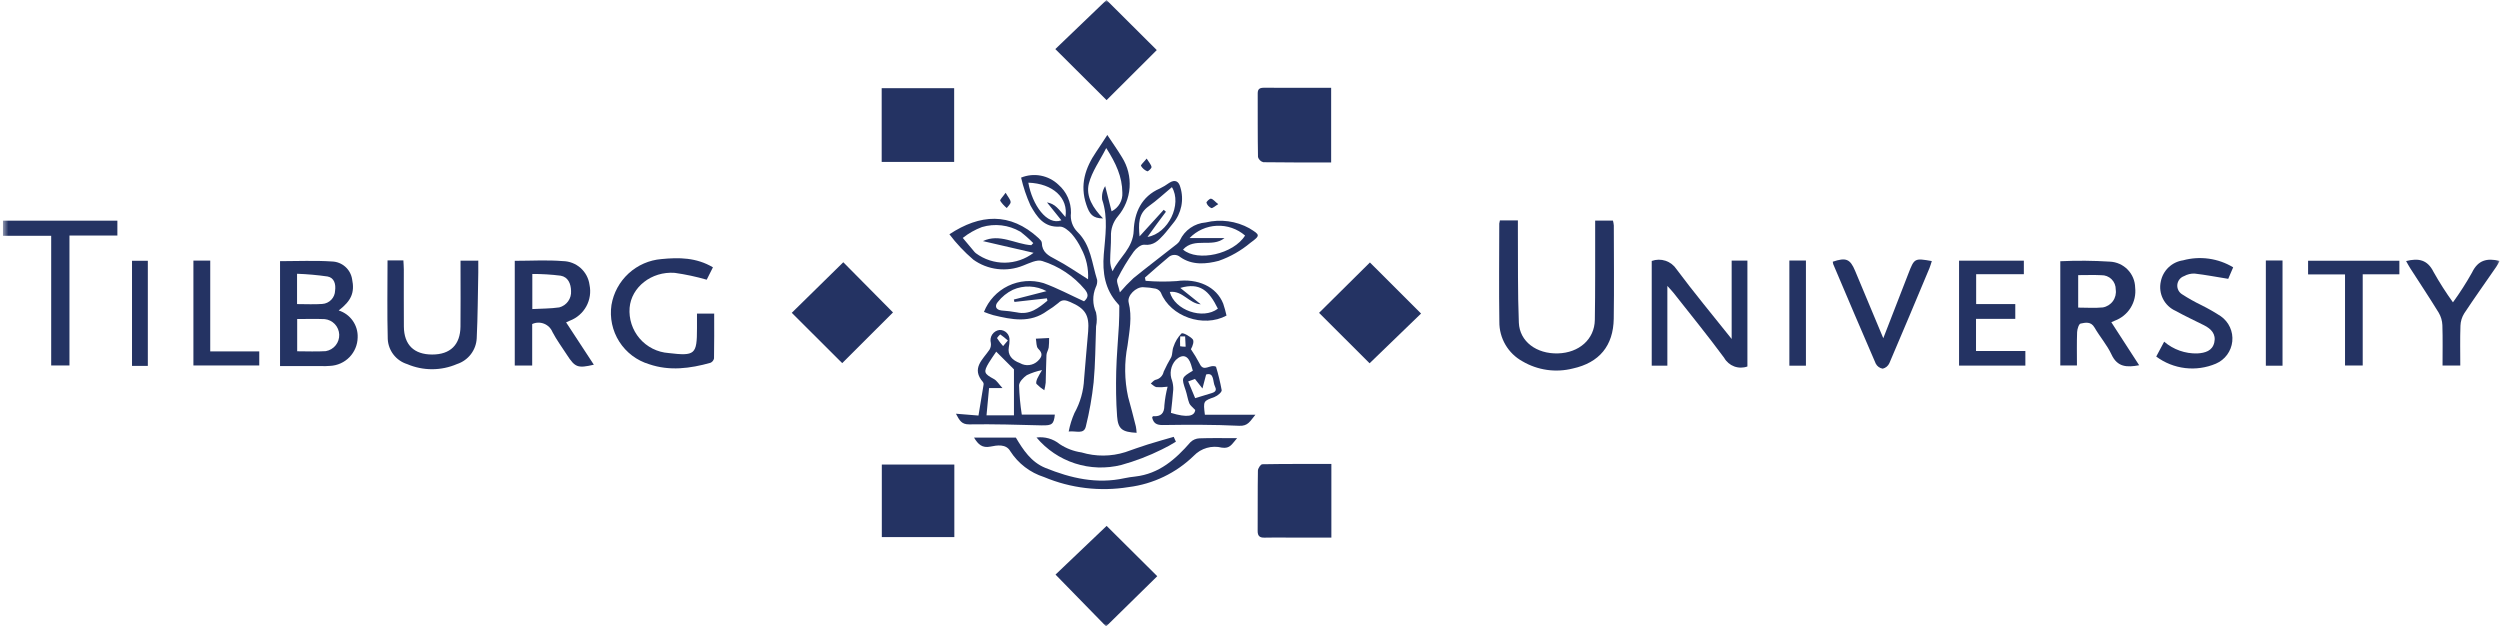 <?xml version="1.0" encoding="UTF-8"?> <svg xmlns="http://www.w3.org/2000/svg" width="447" height="112" viewBox="0 0 447 112" fill="none"><g clip-path="url(#clip0_3977_1331)"><mask id="mask0_3977_1331" style="mask-type:luminance" maskUnits="userSpaceOnUse" x="0" y="0" width="447" height="112"><path d="M446.949 0H0.5V112H446.949V0Z" fill="white"></path></mask><g mask="url(#mask0_3977_1331)"><path d="M223.43 40.836C221.036 39.509 218.23 39.13 215.57 39.776C214.59 39.852 213.649 40.187 212.841 40.746C212.034 41.306 211.39 42.071 210.975 42.961C210.768 43.459 210.178 43.824 209.716 44.189C207.367 46.045 204.978 47.852 202.656 49.74C201.799 50.538 200.99 51.384 200.232 52.275C200.012 51.175 199.555 50.336 199.798 49.84C200.636 48.15 201.61 46.531 202.709 44.999C203.131 44.407 204.017 43.694 204.61 43.759C206.238 43.944 207.113 43.017 208.021 42.031C208.629 41.371 209.152 40.631 209.732 39.943C210.474 39.064 210.983 38.012 211.213 36.884C211.443 35.757 211.387 34.59 211.048 33.49C210.779 32.421 210.101 32.014 209.051 32.7C208.527 33.08 207.971 33.415 207.39 33.7C204.077 35.12 202.823 38.06 202.711 41.201C202.591 44.419 200.117 46.013 198.932 48.501C198.654 47.903 198.505 47.254 198.495 46.596C198.509 45.15 198.668 43.704 198.642 42.261C198.586 40.96 199.023 39.686 199.865 38.693C201.097 37.241 201.835 35.435 201.971 33.536C202.107 31.637 201.633 29.744 200.62 28.132C199.807 26.789 198.896 25.508 197.987 24.133C197.311 25.162 196.681 26.155 196.016 27.125C194.041 30.017 193.043 33.047 194.23 36.578C194.813 38.31 195.361 39.037 197.227 39.056C195.425 37.2 194.116 35.1 194.685 32.834C195.23 30.68 196.646 28.742 197.796 26.47C199.55 29.214 200.65 31.616 200.675 34.434C200.723 35.12 200.565 35.805 200.223 36.401C199.881 36.998 199.369 37.479 198.752 37.784L197.608 33.278C197.149 33.995 196.958 34.852 197.067 35.696C198.172 38.954 197.614 42.229 197.354 45.489C197.095 48.748 197.557 51.74 199.824 54.261C199.944 54.399 200.134 54.565 200.134 54.717C200.134 55.873 200.121 57.032 200.059 58.188C199.909 60.923 199.646 63.655 199.58 66.392C199.52 69.075 199.536 71.771 199.737 74.445C199.908 76.733 200.654 77.248 203.225 77.387C203.206 77.003 203.16 76.621 203.09 76.243C202.644 74.477 202.197 72.709 201.704 70.956C201.042 67.927 201.01 64.795 201.608 61.753C201.939 59.208 202.458 56.682 201.805 54.084C201.492 52.842 203.121 51.273 204.422 51.355C205.172 51.378 205.919 51.465 206.654 51.616C206.848 51.667 207.03 51.758 207.189 51.883C207.347 52.007 207.477 52.163 207.573 52.341C209.273 56.589 215.163 58.669 219.3 56.425C219.143 55.708 218.947 55 218.714 54.304C217.51 51.235 214.134 49.74 210.353 50.262C208.514 50.386 206.669 50.37 204.834 50.213L204.714 49.633C206.098 48.428 207.466 47.195 208.879 46.029C209.165 45.75 209.545 45.589 209.944 45.577C210.343 45.564 210.732 45.703 211.033 45.964C213.164 47.473 215.71 47.217 217.914 46.636C219.975 45.915 221.888 44.827 223.561 43.425C225.415 42.075 225.293 41.989 223.417 40.838M205.391 36.874C206.838 35.848 208.144 34.623 209.538 33.462C211.388 36.523 208.913 41.735 205.171 42.365C205.711 41.615 206.248 40.862 206.791 40.116C207.335 39.369 207.904 38.611 208.467 37.86L208.073 37.51L203.751 42.266C203.56 40.062 203.486 38.228 205.397 36.874M214.7 54.412L211.035 51.48C214.537 50.463 216.158 51.93 217.756 55.19C215.085 57.234 210.015 55.475 209.159 52.198C211.471 51.906 212.603 54.292 214.7 54.412ZM211.529 44.621C213.592 42.347 216.712 44.371 218.948 42.563H212.697C213.981 41.237 215.724 40.452 217.568 40.368C219.413 40.285 221.219 40.909 222.618 42.113C220.584 45.414 214.138 46.872 211.525 44.626" fill="#243363"></path><path d="M173.996 46.401C175.274 47.328 176.768 47.913 178.336 48.101C179.903 48.29 181.493 48.075 182.954 47.478C184.051 47.057 185.411 46.348 186.346 46.667C189.316 47.593 191.958 49.354 193.957 51.739C194.643 52.588 194.637 53.175 193.826 53.875C191.387 52.764 189.05 51.507 186.582 50.617C184.483 49.986 182.225 50.165 180.253 51.12C178.28 52.074 176.738 53.734 175.931 55.771C176.481 55.993 177.043 56.188 177.612 56.354C180.906 57.15 184.194 57.836 187.25 55.578C187.935 55.167 188.587 54.705 189.201 54.195C189.93 53.455 190.605 53.677 191.371 54.007C194.059 55.168 194.799 56.35 194.564 59.26C194.336 62.094 194.046 64.923 193.836 67.757C193.741 69.9 193.148 71.993 192.103 73.867C191.642 74.922 191.299 76.025 191.082 77.155C192.431 76.997 193.806 77.719 194.148 76.254C194.791 73.656 195.257 71.017 195.542 68.356C195.854 65.038 195.852 61.691 195.978 58.356C196.15 57.532 196.148 56.682 195.969 55.859C195.653 55.153 195.485 54.389 195.477 53.615C195.468 52.841 195.619 52.073 195.92 51.36C196.126 50.961 196.215 50.512 196.175 50.065C195.227 47.111 195.078 43.826 192.645 41.468C192.205 41.025 191.871 40.487 191.671 39.895C191.471 39.303 191.409 38.673 191.49 38.053C191.506 37.105 191.314 36.166 190.929 35.299C190.544 34.433 189.975 33.661 189.261 33.038C188.389 32.201 187.293 31.635 186.106 31.407C184.919 31.18 183.691 31.302 182.571 31.757C182.965 33.471 183.528 35.142 184.253 36.745C185.356 38.697 186.611 40.71 189.489 40.52C190.18 40.475 191.062 41.217 191.618 41.816C192.304 42.613 192.878 43.499 193.327 44.449C194.234 46.129 194.655 48.028 194.543 49.934C192.536 48.684 190.714 47.395 188.746 46.378C187.43 45.697 186.313 45.089 186.276 43.409C186.27 43.126 185.944 42.811 185.696 42.572C180.591 37.882 175.205 38.289 169.754 41.889C170.999 43.539 172.42 45.048 173.991 46.391M181.77 55.845C180.885 55.686 179.991 55.577 179.094 55.518C177.967 55.399 177.843 54.635 178.412 53.987C179.129 53.067 180.048 52.325 181.098 51.817C182.052 51.393 183.091 51.195 184.134 51.236C185.177 51.278 186.197 51.558 187.114 52.056L181.275 53.557L181.383 53.987L187.189 53.339L187.28 53.767C185.694 55.066 184.126 56.369 181.776 55.845M190.497 38.809C189.945 38.176 189.505 37.591 188.98 37.094C188.496 36.615 187.874 36.297 187.201 36.187L189.774 39.39C187.205 40.38 184.56 36.637 183.866 32.664C188.239 32.804 191.073 35.389 190.497 38.809ZM182.399 41.391C183.23 42.028 184.015 42.721 184.751 43.467L184.392 43.84C181.493 43.643 178.715 41.686 175.748 43.109L184.806 45.202C183.328 46.333 181.523 46.952 179.663 46.967C177.802 46.981 175.988 46.391 174.493 45.283C174.41 45.226 174.335 45.158 174.271 45.081C173.561 44.235 172.851 43.389 172.144 42.541C173.18 41.717 174.339 41.061 175.578 40.596C176.709 40.261 177.896 40.159 179.068 40.298C180.239 40.436 181.37 40.812 182.392 41.401" fill="#243363"></path><path d="M288.394 39.44H285.216C285.216 40.059 285.216 40.596 285.216 41.133C285.203 46.491 285.247 51.848 285.156 57.205C285.098 60.669 282.334 63.085 278.554 63.188C274.744 63.292 271.706 61.084 271.569 57.683C271.35 52.235 271.439 46.774 271.398 41.32C271.398 40.697 271.398 40.074 271.398 39.405H268.187C268.132 39.589 268.092 39.776 268.068 39.967C268.061 45.83 267.998 51.684 268.083 57.541C268.069 58.981 268.445 60.399 269.173 61.642C269.9 62.885 270.951 63.908 272.214 64.601C274.929 66.199 278.163 66.662 281.217 65.889C285.974 64.842 288.464 61.812 288.537 56.978C288.621 51.422 288.558 45.862 288.549 40.305C288.523 40.015 288.472 39.727 288.396 39.446" fill="#243363"></path><path d="M150.783 46.886L141.568 55.933L150.586 64.928L159.667 55.864L150.78 46.889" fill="#243363"></path><path d="M188.727 102.737L197.773 112L206.918 103.025L197.864 94.029L188.728 102.735" fill="#243363"></path><path d="M235.849 55.938L244.883 64.955L254.086 56.06L244.942 46.929L235.849 55.938Z" fill="#243363"></path><path d="M206.833 8.956L197.841 0L188.691 8.776L197.856 17.902L206.831 8.955" fill="#243363"></path><path d="M170.604 15.767H157.645V28.951H170.604V15.767Z" fill="#243363"></path><path d="M225.879 29.003C229.883 29.067 233.889 29.045 238.009 29.045V15.7C233.921 15.7 229.964 15.713 226.006 15.688C225.267 15.688 224.877 15.885 224.879 16.682C224.891 20.484 224.861 24.286 224.929 28.085C224.996 28.306 225.118 28.507 225.285 28.668C225.451 28.829 225.656 28.944 225.879 29.003Z" fill="#243363"></path><path d="M225.682 83.014C225.408 83.014 224.922 83.743 224.915 84.138C224.855 87.736 224.894 91.336 224.869 94.934C224.863 95.849 225.246 96.163 226.135 96.131C227.537 96.084 228.94 96.12 230.343 96.12H238.049V82.957C233.867 82.957 229.774 82.934 225.683 83.007" fill="#243363"></path><path d="M170.635 83.062H157.668V96.031H170.635V83.062Z" fill="#243363"></path><path d="M309.621 60.61C306.121 56.213 302.825 52.255 299.756 48.129C299.291 47.422 298.601 46.892 297.797 46.625C296.994 46.358 296.124 46.37 295.328 46.659V65.382H298.124V51.119C298.661 51.718 298.961 52.028 299.23 52.365C302.264 56.224 305.368 60.031 308.28 63.98C308.677 64.689 309.313 65.233 310.074 65.516C310.836 65.8 311.673 65.804 312.437 65.527V46.59H309.621V60.61Z" fill="#243363"></path><path d="M60.559 55.51C62.833 53.758 63.449 52.303 62.953 49.896C62.812 49.04 62.379 48.26 61.728 47.687C61.077 47.114 60.247 46.785 59.38 46.755C56.313 46.547 53.222 46.697 50.07 46.697V65.455C52.576 65.455 54.969 65.455 57.363 65.455C57.913 65.477 58.464 65.465 59.013 65.42C60.328 65.36 61.57 64.801 62.487 63.858C63.404 62.914 63.928 61.656 63.95 60.34C63.994 59.276 63.686 58.226 63.074 57.354C62.463 56.481 61.581 55.834 60.565 55.512M53.113 48.949C54.941 49.014 56.765 49.176 58.575 49.437C59.78 49.666 60.07 50.84 59.915 51.96C59.9 52.571 59.657 53.155 59.234 53.596C58.811 54.038 58.238 54.305 57.629 54.346C56.193 54.454 54.736 54.37 53.113 54.37V48.949ZM58.282 62.784C56.606 62.893 54.916 62.809 53.136 62.809V57.042C54.88 57.042 56.474 56.99 58.064 57.058C58.756 57.13 59.399 57.45 59.875 57.958C60.351 58.466 60.627 59.128 60.654 59.824C60.68 60.519 60.455 61.201 60.019 61.743C59.583 62.286 58.967 62.654 58.282 62.778" fill="#243363"></path><path d="M378.111 57.344C379.297 56.91 380.302 56.09 380.965 55.015C381.628 53.941 381.91 52.674 381.766 51.42C381.744 50.218 381.265 49.069 380.426 48.207C379.588 47.345 378.452 46.835 377.251 46.781C374.298 46.594 371.337 46.57 368.381 46.709V65.341H371.358C371.358 63.283 371.313 61.333 371.387 59.389C371.407 58.845 371.698 57.919 372.006 57.856C372.861 57.68 373.852 57.433 374.501 58.563C375.446 60.208 376.743 61.674 377.534 63.382C378.589 65.656 380.281 65.716 382.482 65.305L377.505 57.614C377.841 57.464 377.975 57.401 378.11 57.345M375.986 54.968C374.562 55.112 373.114 54.999 371.58 54.999V49.192C373.029 49.192 374.373 49.139 375.712 49.205C376.052 49.195 376.391 49.254 376.707 49.379C377.024 49.504 377.312 49.692 377.554 49.932C377.795 50.172 377.985 50.458 378.112 50.774C378.239 51.09 378.301 51.428 378.293 51.768C378.402 52.497 378.222 53.24 377.791 53.838C377.36 54.436 376.712 54.841 375.986 54.968Z" fill="#243363"></path><path d="M101.894 57.334C103.148 56.858 104.19 55.95 104.834 54.774C105.477 53.597 105.679 52.23 105.403 50.917C105.249 49.758 104.682 48.693 103.808 47.916C102.933 47.139 101.809 46.703 100.64 46.686C97.814 46.456 94.954 46.634 92.039 46.634V65.355H95.156V57.936C95.488 57.784 95.846 57.7 96.211 57.69C96.575 57.681 96.938 57.745 97.277 57.879C97.616 58.013 97.924 58.215 98.183 58.471C98.442 58.728 98.646 59.034 98.784 59.372C99.521 60.784 100.486 62.078 101.352 63.424C102.815 65.697 103.3 65.883 106.177 65.209L101.22 57.638C101.549 57.488 101.719 57.407 101.892 57.331M95.178 55.26V48.985C96.876 48.978 98.573 49.081 100.258 49.294C101.574 49.534 102.087 50.73 102.105 52.04C102.149 52.695 101.962 53.345 101.579 53.878C101.195 54.411 100.638 54.794 100.003 54.962C98.447 55.189 96.856 55.168 95.178 55.26Z" fill="#243363"></path><path d="M124.621 56.07V58.715C124.621 63.389 124.278 63.687 119.533 63.123C118.543 63.052 117.576 62.785 116.69 62.338C115.803 61.891 115.013 61.273 114.367 60.52C113.72 59.767 113.228 58.893 112.921 57.949C112.613 57.005 112.495 56.009 112.575 55.019C112.883 51.365 116.461 48.484 120.64 48.786C122.573 49.06 124.485 49.469 126.36 50.011L127.473 47.797C124.489 46.025 121.382 46.016 118.278 46.321C116.086 46.499 114.016 47.403 112.395 48.89C110.775 50.377 109.696 52.361 109.33 54.53C108.992 56.811 109.487 59.138 110.726 61.084C111.964 63.029 113.862 64.463 116.072 65.123C119.734 66.374 123.396 65.884 127.019 64.874C127.183 64.805 127.328 64.697 127.441 64.559C127.553 64.421 127.631 64.258 127.667 64.084C127.716 61.443 127.696 58.802 127.696 56.066L124.621 56.07Z" fill="#243363"></path><path d="M82.343 46.603V48.331C82.343 51.682 82.372 55.033 82.334 58.389C82.297 61.661 80.509 63.393 77.268 63.389C74.028 63.386 72.242 61.661 72.212 58.394C72.182 54.992 72.212 51.589 72.202 48.185C72.202 47.66 72.153 47.136 72.125 46.556H69.291C69.291 51.342 69.204 55.983 69.33 60.615C69.377 61.629 69.736 62.603 70.357 63.406C70.978 64.209 71.831 64.801 72.8 65.102C74.208 65.706 75.724 66.018 77.256 66.016C78.788 66.015 80.304 65.701 81.71 65.093C82.698 64.772 83.564 64.157 84.195 63.332C84.825 62.506 85.189 61.508 85.238 60.471C85.424 56.578 85.437 52.677 85.517 48.779C85.531 48.05 85.517 47.322 85.517 46.601L82.343 46.603Z" fill="#243363"></path><path d="M0.5 42.162H9.152V65.349H12.42V42.111H20.987V39.459H0.5V42.162Z" fill="#243363"></path><path d="M390.519 49.367C391.088 49.05 391.733 48.893 392.385 48.914C394.331 49.135 396.261 49.512 398.407 49.856L399.292 47.797C397.961 46.993 396.48 46.468 394.94 46.253C393.4 46.038 391.832 46.138 390.331 46.547C389.353 46.687 388.444 47.13 387.729 47.812C387.015 48.495 386.532 49.384 386.348 50.355C386.121 51.397 386.26 52.486 386.742 53.438C387.225 54.39 388.02 55.147 388.995 55.581C390.656 56.503 392.385 57.303 394.084 58.157C395.357 58.797 396.261 59.739 395.913 61.244C395.564 62.75 394.279 63.108 392.886 63.194C390.716 63.256 388.6 62.507 386.952 61.092L385.535 63.751C387.048 64.877 388.829 65.587 390.701 65.809C392.573 66.032 394.47 65.76 396.205 65.021C397.003 64.678 397.695 64.129 398.209 63.429C398.724 62.73 399.042 61.906 399.132 61.042C399.222 60.178 399.079 59.306 398.719 58.516C398.359 57.725 397.795 57.045 397.084 56.546C395.953 55.808 394.779 55.138 393.568 54.539C392.399 53.974 391.265 53.336 390.175 52.631C389.879 52.453 389.641 52.195 389.487 51.887C389.334 51.578 389.271 51.233 389.307 50.89C389.344 50.547 389.477 50.222 389.692 49.953C389.906 49.683 390.193 49.479 390.519 49.367Z" fill="#243363"></path><path d="M353.312 57.018H360.333V54.364H353.336V49.032H361.865V46.608H350.279V65.371H362.136V62.764H353.311L353.312 57.018Z" fill="#243363"></path><path d="M341.238 48.867C339.794 52.594 338.345 56.318 336.732 60.475C334.925 56.155 333.309 52.292 331.695 48.428C330.807 46.301 330.071 45.995 327.697 46.793C327.707 46.938 327.733 47.081 327.775 47.219C330.298 53.157 332.811 59.099 335.385 65.014C335.507 65.252 335.684 65.458 335.901 65.616C336.118 65.773 336.369 65.877 336.634 65.918C336.893 65.855 337.135 65.734 337.341 65.563C337.546 65.392 337.71 65.177 337.82 64.934C340.244 59.282 342.615 53.607 344.992 47.935C345.159 47.535 345.267 47.11 345.408 46.68C342.337 46.136 342.284 46.167 341.238 48.867Z" fill="#243363"></path><path d="M442.017 48.697C440.982 50.551 439.837 52.341 438.588 54.057C437.329 52.312 436.171 50.496 435.117 48.62C434.04 46.432 432.431 46.114 430.211 46.679C430.468 47.129 430.69 47.557 430.95 47.962C432.653 50.612 434.398 53.235 436.045 55.918C436.442 56.592 436.667 57.354 436.697 58.136C436.778 60.522 436.727 62.912 436.727 65.355H439.898C439.898 62.915 439.844 60.569 439.929 58.231C439.957 57.453 440.189 56.695 440.602 56.034C442.45 53.24 444.397 50.512 446.3 47.753C446.539 47.416 446.72 47.045 446.949 46.656C444.656 46.101 443.076 46.518 442.017 48.69" fill="#243363"></path><path d="M186.341 76.051C188.083 76.095 188.433 75.849 188.606 74.128H182.695C182.424 72.403 182.262 70.663 182.209 68.919C182.221 68.282 182.979 67.503 183.597 67.078C184.464 66.662 185.38 66.356 186.323 66.17C186.011 66.661 185.724 67.169 185.465 67.691C185.339 67.988 185.19 68.463 185.33 68.648C185.749 69.076 186.216 69.454 186.721 69.775C186.835 69.33 186.918 68.878 186.97 68.421C187.029 66.773 187.025 65.122 187.108 63.475C187.131 63.022 187.44 62.59 187.509 62.13C187.566 61.567 187.59 61.001 187.581 60.435L185.211 60.555C185.336 61.166 185.26 61.984 185.631 62.35C186.518 63.218 186.332 63.803 185.554 64.554C185.136 64.953 184.599 65.205 184.024 65.272C183.45 65.339 182.87 65.217 182.371 64.925C180.944 64.404 180.12 63.474 180.381 62.053C180.46 61.666 180.5 61.271 180.5 60.875C180.521 60.63 180.49 60.384 180.408 60.152C180.326 59.921 180.196 59.709 180.026 59.532C179.856 59.355 179.651 59.215 179.423 59.123C179.195 59.032 178.951 58.989 178.705 58.999C178.443 59.034 178.192 59.125 177.968 59.264C177.744 59.404 177.552 59.591 177.406 59.811C177.26 60.031 177.163 60.28 177.121 60.541C177.079 60.802 177.093 61.069 177.163 61.323C177.224 61.738 177.139 62.161 176.924 62.52C175.715 64.303 173.608 65.871 175.765 68.326C175.854 68.45 175.891 68.603 175.869 68.754C175.573 70.598 175.261 72.441 174.951 74.3L170.92 73.973C171.553 75.151 171.906 75.901 173.313 75.879C177.657 75.809 182.005 75.948 186.35 76.059M178.857 59.804C179.328 60.135 179.777 60.495 180.204 60.881L179.353 61.881C178.96 61.444 178.603 60.977 178.284 60.483C178.229 60.386 178.82 59.776 178.856 59.799M176.833 64.817C177.184 64.225 177.595 63.669 178.127 62.876L181.295 66.04V74.258H176.389L176.845 69.388H179.248C178.565 68.652 178.227 68.051 177.713 67.773C175.928 66.81 175.799 66.542 176.828 64.817" fill="#243363"></path><path d="M412.686 49.065H419.291V65.351H422.453V49.044H429.008V46.621H412.686V49.065Z" fill="#243363"></path><path d="M217.192 70.958C217.709 70.77 218.486 70.102 218.436 69.761C218.178 68.347 217.841 66.948 217.424 65.573C216.326 65.028 215.244 66.665 214.483 65.008C214.018 64.122 213.501 63.264 212.935 62.44C213.294 61.808 213.544 60.97 213.239 60.645C212.738 60.101 211.494 59.419 211.246 59.623C210.598 60.293 210.112 61.102 209.826 61.989C209.579 62.566 209.665 63.285 209.419 63.862C208.922 64.703 208.47 65.57 208.065 66.458C207.993 66.816 207.816 67.145 207.558 67.403C207.299 67.661 206.97 67.837 206.611 67.909C206.292 67.995 206.043 68.345 205.762 68.576C206.104 68.802 206.426 69.174 206.792 69.224C207.451 69.257 208.111 69.23 208.765 69.141C208.483 70.229 208.29 71.338 208.191 72.457C208.191 73.918 207.577 74.512 206.167 74.417C206.118 74.417 206.06 74.568 206.003 74.656C206.243 75.67 206.781 76.012 207.918 75.996C212.465 75.932 217.02 75.909 221.56 76.131C223.162 76.209 223.5 75.309 224.468 74.156H215.432C215.126 71.664 215.144 71.713 217.192 70.969M215 69.459L215.656 66.96C217.146 66.529 216.802 68.252 217.235 69.091C217.757 70.101 216.844 70.218 216.199 70.427C215.401 70.686 214.596 70.918 213.694 71.191L212.449 68.199L213.66 67.757L215 69.462M211.028 60.147H211.902C211.933 60.761 211.964 61.375 211.995 61.99C211.664 61.994 211.334 61.968 211.008 61.912C210.979 61.322 210.985 60.732 211.028 60.143M209.364 73.815C209.505 72.453 209.684 71.045 209.78 69.627C209.794 69.101 209.723 68.576 209.572 68.071C209.321 67.454 209.25 66.778 209.367 66.122C209.483 65.465 209.782 64.855 210.23 64.362C211.457 63.198 212.47 63.577 212.964 65.208C213.065 65.538 213.158 65.869 213.277 66.285C211.213 67.527 211.227 67.522 212.002 69.812C212.257 70.564 212.352 71.368 212.646 72.108C212.803 72.5 213.229 72.785 213.705 73.304C213.593 74.429 212.278 74.726 209.362 73.82" fill="#243363"></path><path d="M214.459 78.373C213.859 78.397 213.289 78.641 212.858 79.058C210.188 82.125 207.252 84.714 202.981 85.204C202.339 85.27 201.7 85.368 201.067 85.499C196.122 86.589 191.455 85.509 186.905 83.658C184.36 82.622 182.93 80.421 181.64 78.248H174.162C174.893 79.459 175.608 80.153 177.107 79.848C178.24 79.617 179.88 79.322 180.64 80.676C182.053 82.873 184.189 84.508 186.679 85.298C191.45 87.301 196.689 87.923 201.797 87.093C206.199 86.544 210.3 84.569 213.473 81.468C214.106 80.812 214.902 80.334 215.779 80.084C216.656 79.833 217.584 79.817 218.469 80.039C219.965 80.261 220.272 79.368 221.191 78.343C218.654 78.343 216.552 78.296 214.454 78.374" fill="#243363"></path><path d="M37.592 46.591H34.582V65.35H46.356V62.828H37.59L37.592 46.591Z" fill="#243363"></path><path d="M408.115 46.575H405.133V65.388H408.115V46.575Z" fill="#243363"></path><path d="M322.9 46.582H319.938V65.384H322.9V46.582Z" fill="#243363"></path><path d="M26.432 46.627H23.604V65.421H26.432V46.627Z" fill="#243363"></path><path d="M189.454 79.393C188.881 78.93 188.22 78.588 187.511 78.388C186.803 78.187 186.061 78.132 185.33 78.225C187.144 80.385 189.529 81.992 192.213 82.86C194.898 83.727 197.772 83.821 200.508 83.131C203 82.44 205.421 81.513 207.738 80.361C208.601 79.948 209.44 79.485 210.251 78.975L209.861 78.107C208.313 78.559 206.758 78.985 205.221 79.469C203.871 79.894 202.539 80.377 201.203 80.844C198.658 81.643 195.932 81.661 193.378 80.894C191.974 80.691 190.633 80.179 189.45 79.395" fill="#243363"></path><path d="M180.011 37.194C180.259 36.835 180.722 36.459 180.699 36.117C180.669 35.669 180.254 35.247 179.805 34.467C179.284 35.212 178.748 35.708 178.84 35.903C179.162 36.391 179.557 36.827 180.01 37.196" fill="#243363"></path><path d="M204.01 29.659C204.27 30.093 204.664 30.433 205.132 30.627C205.265 30.685 205.919 30.101 205.89 29.866C205.837 29.438 205.452 29.053 205.022 28.351C204.498 29.005 203.927 29.499 204.01 29.659Z" fill="#243363"></path><path d="M216.567 37.195C216.806 37.278 217.218 36.859 217.819 36.509C217.22 36.031 216.906 35.59 216.523 35.525C216.283 35.483 215.664 36.092 215.714 36.253C215.784 36.461 215.895 36.651 216.042 36.813C216.189 36.975 216.368 37.105 216.567 37.195Z" fill="#243363"></path></g></g><defs><clipPath id="clip0_3977_1331"><rect width="446.449" height="112" fill="white" transform="translate(0.5)"></rect></clipPath></defs></svg> 